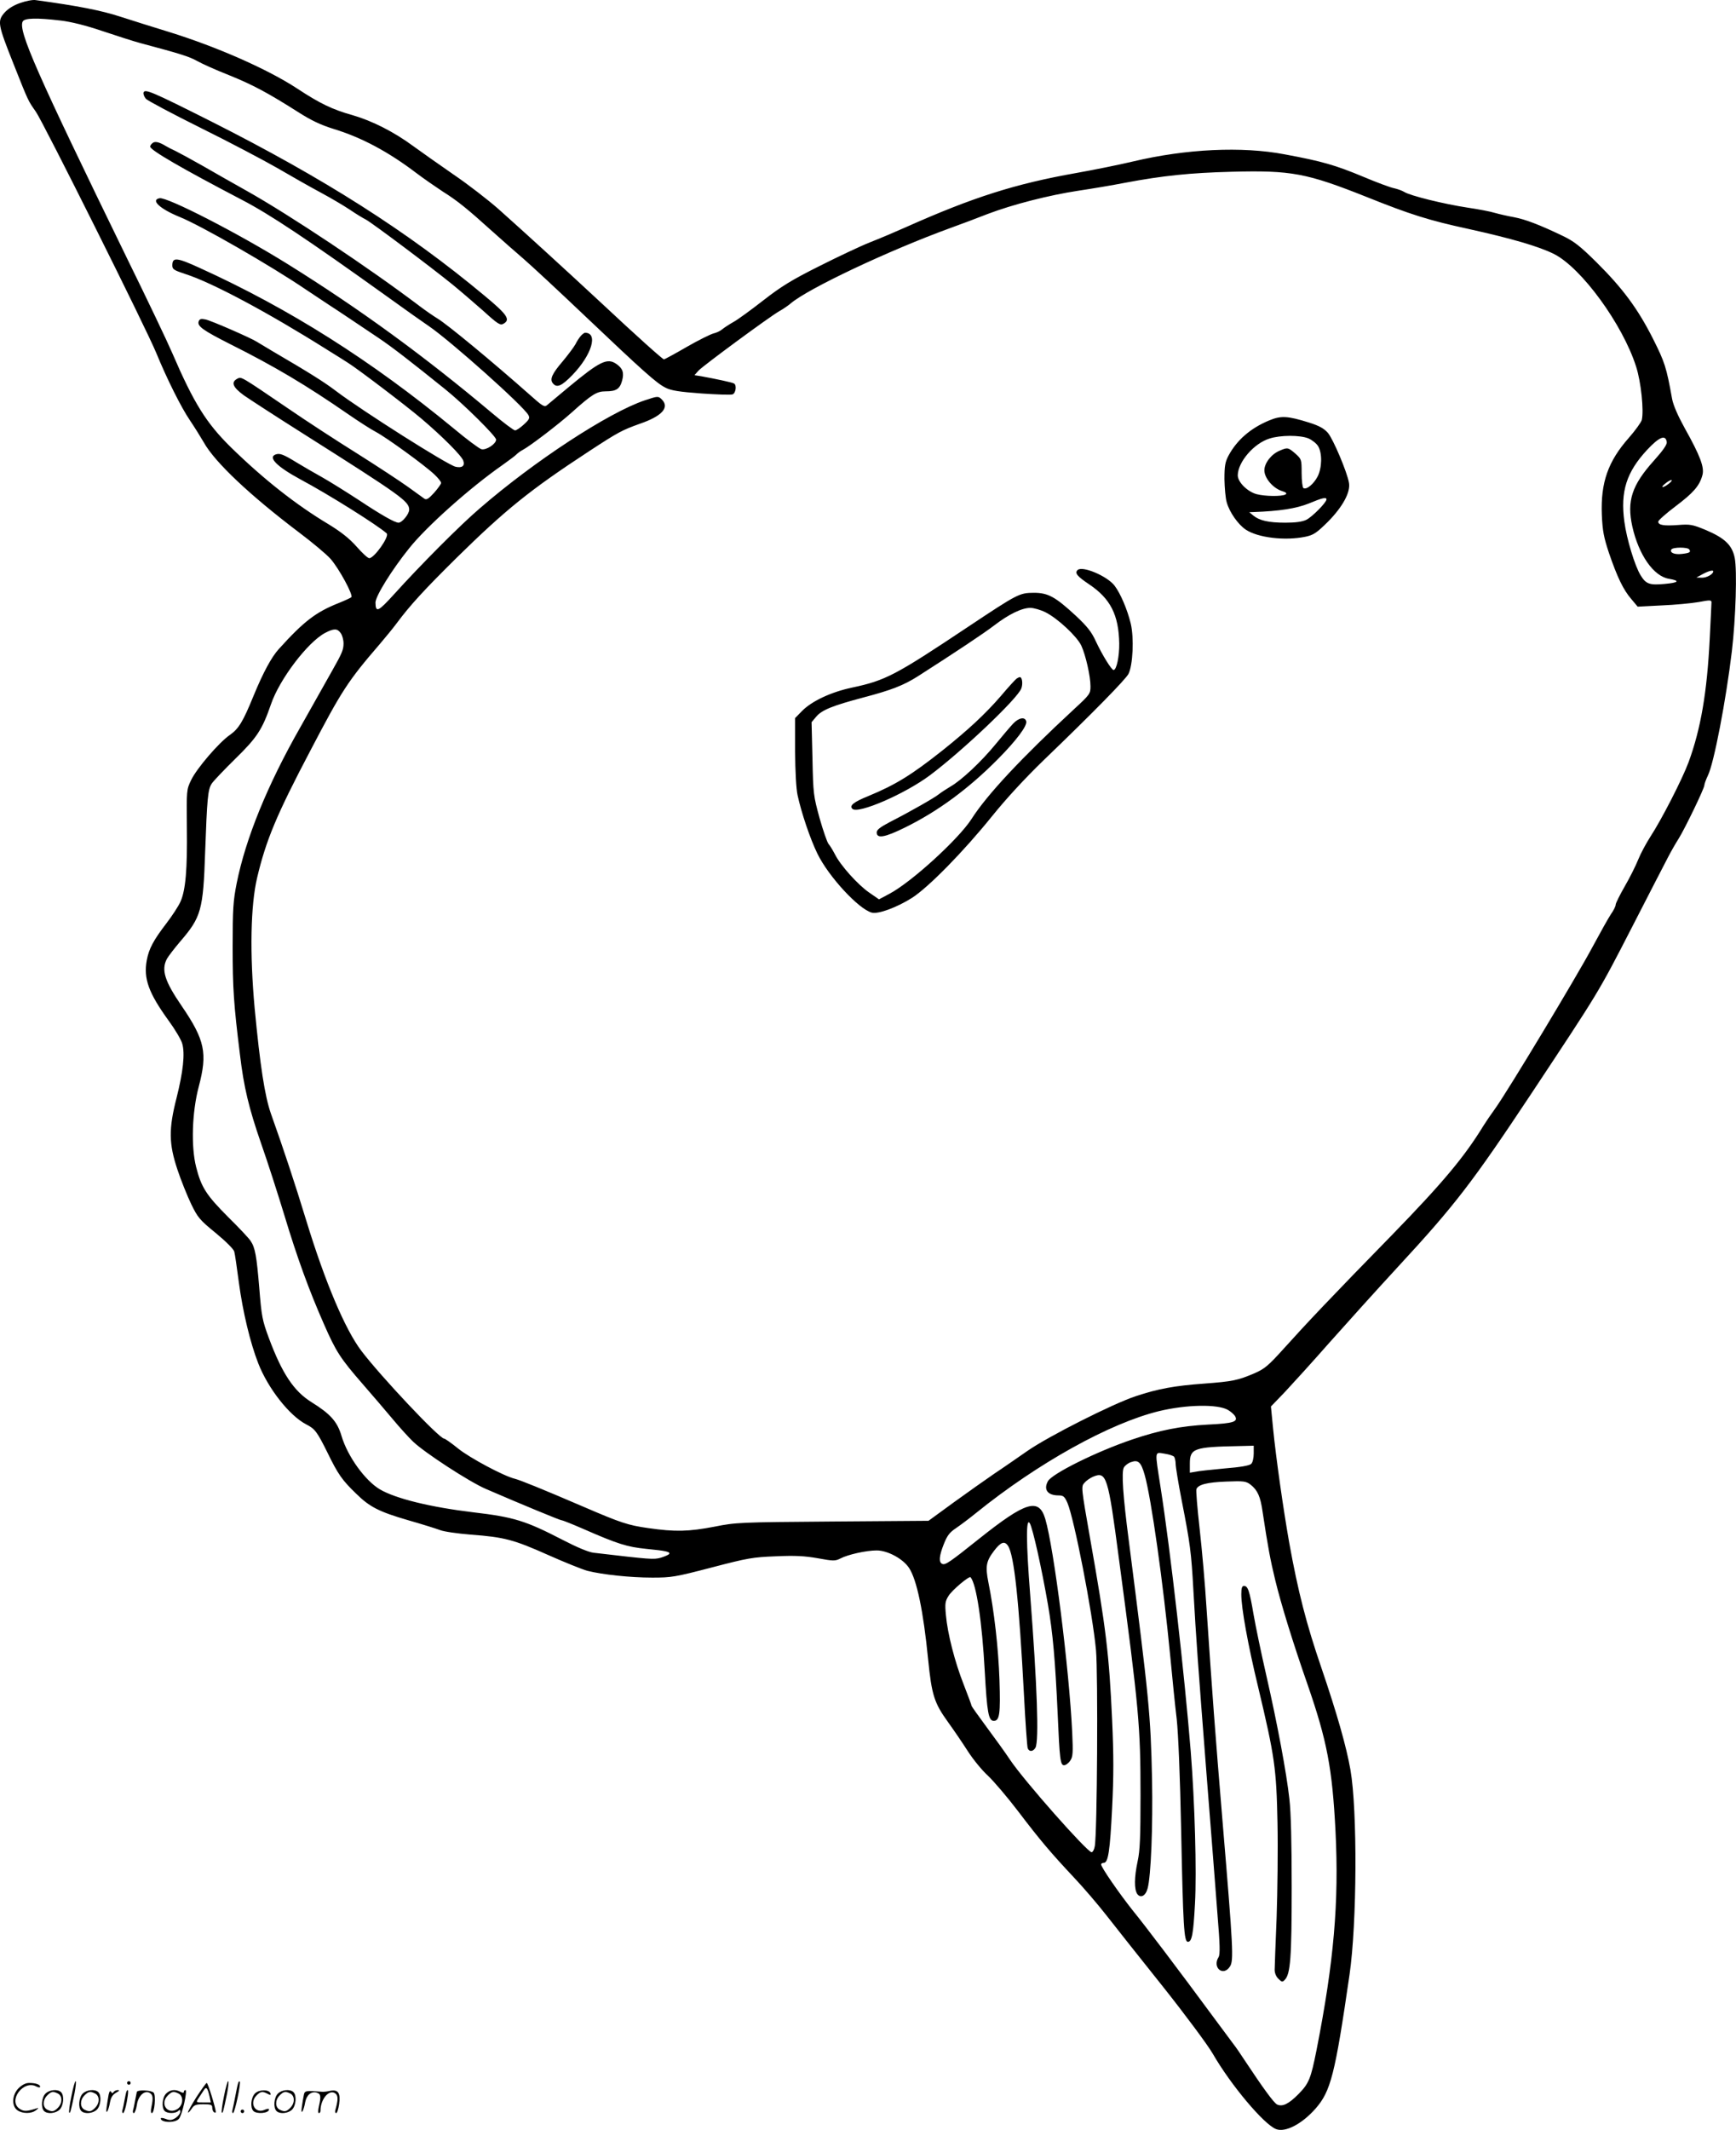 <svg version="1.0" xmlns="http://www.w3.org/2000/svg"
  viewBox="0 0 978.447 1199.941"
 preserveAspectRatio="xMidYMid meet">
<g transform="translate(-0.376,1200.465) scale(0.1,-0.1)"
fill="#000000" stroke="none">
<path d="M118 11988 c-38 -13 -68 -32 -89 -55 -41 -47 -38 -65 52 -291 84
-212 81 -204 125 -267 41 -58 625 -1227 679 -1360 60 -146 140 -306 189 -378
25 -37 60 -93 78 -124 62 -112 261 -299 536 -507 76 -57 157 -125 179 -150 48
-55 129 -204 117 -216 -5 -4 -37 -19 -72 -33 -128 -51 -195 -102 -337 -259
-41 -45 -88 -132 -142 -263 -60 -147 -84 -186 -134 -221 -61 -42 -187 -189
-218 -254 -26 -54 -26 -57 -24 -265 3 -239 -7 -355 -36 -420 -11 -25 -47 -80
-80 -123 -72 -94 -98 -142 -110 -207 -19 -103 10 -184 123 -340 36 -49 71
-108 77 -130 16 -56 5 -158 -32 -305 -45 -176 -44 -258 5 -405 20 -60 55 -147
77 -193 37 -76 47 -89 139 -164 56 -46 101 -91 104 -104 4 -13 15 -91 26 -174
22 -165 64 -340 109 -455 55 -142 176 -296 271 -345 49 -25 61 -41 120 -160
59 -121 82 -154 161 -230 76 -75 129 -102 294 -150 77 -22 157 -47 178 -55 22
-9 100 -20 175 -26 188 -14 241 -28 436 -115 92 -41 192 -81 221 -89 84 -21
240 -38 365 -38 108 0 128 3 335 57 203 53 231 58 361 63 109 5 163 2 237 -11
87 -16 98 -16 126 -2 43 23 147 46 206 46 61 0 147 -46 182 -98 44 -66 81
-243 108 -517 20 -199 34 -244 112 -352 31 -43 81 -116 111 -163 30 -47 81
-109 113 -138 32 -30 109 -120 170 -200 127 -167 185 -235 319 -378 52 -55
133 -150 180 -210 47 -60 190 -241 318 -401 128 -161 254 -331 281 -378 102
-177 289 -399 357 -425 52 -20 145 28 222 115 86 98 110 190 192 755 42 288
45 927 5 1155 -23 130 -74 311 -165 578 -83 242 -130 424 -180 701 -34 193
-74 474 -91 644 l-12 123 79 82 c43 46 156 170 250 277 95 107 270 301 389
430 320 346 418 474 750 974 384 580 373 560 569 941 93 182 184 357 201 390
17 33 44 80 60 105 34 54 145 283 145 301 0 7 9 32 20 55 34 69 102 424 135
700 22 186 30 456 16 526 -15 73 -57 112 -166 158 -73 30 -86 32 -152 27 -81
-6 -113 -1 -113 19 0 7 44 46 97 86 101 76 136 116 152 176 12 43 -12 108
-100 265 -39 71 -64 128 -71 165 -32 178 -41 206 -108 339 -85 168 -169 282
-318 430 -94 93 -128 119 -191 149 -131 63 -211 93 -274 105 -34 6 -82 17
-107 24 -25 8 -94 21 -155 30 -132 20 -323 67 -356 88 -13 8 -39 17 -57 21
-18 3 -97 32 -175 65 -156 65 -231 87 -442 126 -241 46 -556 31 -855 -40 -80
-19 -224 -48 -320 -65 -345 -61 -583 -137 -960 -305 -58 -26 -150 -65 -204
-86 -55 -22 -184 -83 -287 -135 -152 -76 -212 -113 -311 -190 -68 -53 -143
-108 -168 -122 -25 -14 -54 -33 -65 -42 -11 -10 -33 -20 -50 -24 -16 -4 -85
-38 -151 -76 -67 -39 -125 -70 -128 -70 -7 0 -145 123 -361 325 -187 174 -437
402 -573 523 -57 50 -169 137 -250 192 -81 56 -183 128 -227 160 -111 82 -234
144 -345 176 -114 32 -184 66 -310 149 -166 109 -451 235 -725 320 -82 25
-206 64 -274 86 -108 35 -235 60 -476 93 -16 3 -56 -5 -87 -16z m227 -99 c59
-7 141 -27 238 -60 81 -27 177 -58 215 -68 225 -60 272 -75 317 -100 28 -16
109 -52 180 -80 136 -55 219 -100 388 -207 75 -48 128 -73 202 -96 157 -48
307 -128 465 -248 41 -31 109 -78 150 -105 83 -52 137 -96 280 -225 52 -47
131 -116 175 -154 44 -38 197 -180 340 -316 337 -320 411 -386 461 -410 31
-16 79 -23 201 -32 87 -6 167 -9 176 -5 18 7 24 52 8 61 -8 6 -103 26 -185 41
l-38 6 23 26 c29 30 397 301 454 334 22 12 51 32 65 44 98 84 554 299 900 425
58 21 152 56 210 79 142 54 346 106 510 131 74 11 194 31 265 45 212 40 367
56 600 62 338 9 424 -8 759 -141 249 -100 354 -133 576 -181 244 -54 395 -98
482 -141 155 -78 387 -396 463 -634 28 -86 45 -250 32 -302 -4 -13 -36 -58
-72 -99 -118 -133 -160 -253 -153 -434 4 -92 11 -127 40 -215 47 -137 81 -208
126 -260 l36 -43 136 7 c74 3 168 12 208 19 64 12 72 12 72 -2 0 -9 -5 -102
-10 -207 -15 -299 -50 -505 -119 -693 -35 -95 -153 -325 -216 -421 -23 -36
-54 -93 -68 -128 -14 -35 -48 -103 -76 -151 -28 -49 -51 -95 -51 -103 0 -9
-12 -33 -27 -54 -14 -21 -61 -105 -104 -185 -88 -165 -476 -809 -547 -908 -26
-36 -56 -80 -67 -98 -107 -175 -229 -321 -513 -613 -350 -358 -484 -500 -610
-640 -91 -101 -111 -117 -168 -142 -94 -40 -123 -46 -283 -58 -166 -12 -260
-29 -386 -71 -130 -43 -492 -226 -610 -308 -55 -38 -138 -96 -185 -127 -47
-32 -150 -105 -229 -162 l-144 -105 -541 -4 c-524 -4 -545 -5 -665 -29 -146
-28 -222 -30 -374 -8 -113 16 -153 29 -362 119 -230 99 -361 152 -390 159 -62
15 -253 117 -319 170 -38 31 -74 56 -79 56 -27 0 -357 350 -467 495 -91 120
-204 387 -309 730 -66 216 -129 406 -200 605 -35 100 -61 269 -92 595 -28 308
-23 578 14 735 50 211 109 353 299 714 178 340 211 392 393 603 33 39 76 91
95 117 75 101 155 188 336 367 278 273 414 383 747 601 165 108 186 119 286
155 126 43 170 92 125 137 -20 20 -22 20 -97 -5 -204 -69 -622 -342 -930 -609
-108 -92 -333 -318 -482 -483 -90 -99 -104 -106 -105 -47 0 36 92 184 190 306
99 124 344 342 526 469 38 27 74 54 79 60 6 6 21 18 35 25 40 21 199 142 275
210 115 103 142 120 192 120 60 0 80 13 93 60 12 45 4 69 -32 94 -51 36 -93
16 -269 -130 -57 -48 -112 -93 -121 -101 -15 -14 -25 -8 -100 59 -209 185
-463 395 -518 428 -23 14 -68 45 -101 70 -284 215 -735 515 -974 649 -77 43
-189 107 -250 142 -60 34 -128 71 -150 82 -22 10 -47 23 -55 28 -39 24 -63 29
-76 18 -8 -6 -14 -15 -14 -20 0 -20 180 -124 515 -299 160 -83 370 -223 825
-549 97 -70 200 -143 230 -163 121 -82 536 -452 562 -502 9 -16 5 -25 -26 -53
-19 -18 -42 -33 -49 -33 -8 0 -65 43 -128 96 -383 322 -746 587 -1154 841
-278 173 -679 379 -722 371 -52 -10 2 -60 112 -105 120 -48 518 -277 712 -409
57 -38 117 -78 134 -89 44 -28 179 -119 279 -186 77 -52 175 -128 374 -288
103 -83 286 -264 286 -283 0 -24 -56 -61 -83 -54 -12 3 -82 55 -155 116 -465
383 -926 675 -1432 905 -131 60 -155 62 -155 14 0 -21 9 -27 73 -48 149 -47
470 -219 797 -425 50 -31 103 -64 118 -74 51 -31 325 -239 415 -315 118 -100
229 -211 237 -238 10 -29 -7 -42 -43 -34 -44 9 -525 314 -672 425 -67 51 -146
101 -365 229 -38 23 -77 46 -85 51 -33 21 -257 119 -288 125 -25 5 -33 3 -38
-10 -11 -27 23 -51 177 -129 252 -126 431 -233 664 -394 58 -40 129 -86 158
-101 60 -32 274 -187 330 -240 20 -19 37 -40 37 -47 0 -6 -18 -31 -39 -55 -31
-34 -43 -42 -55 -34 -8 6 -50 36 -93 67 -43 31 -171 115 -285 187 -114 71
-289 185 -388 253 -275 187 -265 181 -289 169 -37 -20 -25 -48 38 -94 33 -23
184 -121 336 -217 553 -350 595 -380 595 -427 0 -24 -40 -73 -60 -73 -20 0
-95 42 -220 125 -69 45 -163 104 -209 130 -47 26 -112 64 -145 84 -75 46 -94
53 -117 46 -48 -16 5 -69 138 -141 161 -86 433 -257 486 -304 18 -16 -70 -140
-98 -140 -8 0 -40 29 -72 66 -41 46 -87 82 -157 125 -184 110 -368 255 -552
435 -137 135 -207 246 -329 529 -26 61 -142 304 -258 540 -505 1036 -613 1279
-585 1329 11 19 78 21 213 5z m9053 -2375 c2 -14 -21 -47 -73 -105 -124 -138
-153 -227 -121 -371 36 -160 120 -280 206 -294 65 -11 56 -22 -24 -29 -84 -8
-105 -1 -135 48 -33 53 -79 205 -92 303 -23 170 12 279 128 404 69 74 105 88
111 44z m12 -234 c-33 -26 -52 -25 -21 0 13 11 28 20 35 20 6 0 0 -9 -14 -20z
m115 -371 c10 -15 2 -20 -42 -25 -41 -5 -70 7 -59 25 9 14 93 14 101 0z m135
-123 c0 -16 -36 -36 -63 -36 l-32 1 35 19 c33 18 60 25 60 16z m-7736 -348 c9
-12 16 -38 16 -58 0 -35 -8 -55 -62 -150 -71 -126 -127 -226 -183 -325 -184
-323 -306 -622 -357 -875 -20 -101 -23 -144 -23 -360 0 -232 6 -323 41 -605
22 -186 50 -302 120 -504 36 -102 94 -283 130 -401 73 -242 139 -423 224 -616
68 -155 92 -192 220 -339 52 -60 128 -148 167 -195 39 -47 91 -104 115 -127
66 -63 315 -225 409 -266 199 -86 419 -177 428 -177 6 0 61 -22 123 -49 194
-85 246 -101 353 -112 114 -11 138 -17 130 -29 -3 -5 -25 -14 -47 -21 -41 -11
-54 -10 -378 28 -28 3 -93 30 -176 73 -209 108 -274 128 -504 155 -241 29
-436 77 -525 129 -84 50 -182 186 -216 300 -24 82 -63 125 -169 191 -100 62
-166 161 -241 362 -37 100 -41 121 -54 283 -15 179 -23 226 -49 264 -8 13 -63
72 -124 132 -126 126 -154 170 -183 285 -29 115 -23 309 15 452 50 189 35 262
-96 454 -96 140 -116 203 -84 265 8 15 42 59 75 98 119 138 130 177 141 505
11 301 15 351 37 385 9 14 69 77 133 140 123 120 152 165 201 307 48 141 207
350 305 402 50 26 69 26 88 -1z m5000 -4376 c16 -9 34 -25 40 -34 20 -33 -7
-42 -152 -49 -153 -8 -274 -32 -427 -84 -204 -69 -452 -193 -475 -235 -26 -48
-1 -80 60 -80 27 0 34 -6 50 -42 38 -89 141 -615 161 -829 12 -132 7 -1041 -7
-1106 -3 -18 -11 -33 -18 -33 -24 0 -380 402 -459 520 -27 41 -88 125 -134
187 -45 61 -83 114 -83 117 0 4 -20 57 -44 119 -51 129 -92 290 -101 394 -6
64 -4 77 15 107 19 32 117 114 124 105 33 -38 65 -252 80 -529 13 -233 21
-280 51 -280 33 0 38 40 32 230 -6 179 -30 391 -63 553 -17 87 -12 116 31 173
39 52 61 59 80 30 35 -52 62 -310 90 -838 8 -158 18 -294 21 -302 8 -22 31
-20 44 3 20 39 10 345 -30 862 -23 294 -24 439 -2 402 17 -30 66 -249 102
-457 28 -163 41 -312 55 -616 11 -257 15 -290 36 -290 10 0 26 12 35 26 15 22
16 44 11 157 -17 360 -103 1040 -152 1205 -36 120 -109 98 -375 -114 -164
-131 -188 -147 -205 -140 -21 8 -19 43 8 111 19 48 32 66 68 90 25 17 76 55
114 86 348 281 753 506 1032 574 154 37 329 40 387 7z m146 -246 c0 -25 -6
-51 -14 -58 -9 -10 -61 -19 -150 -26 -75 -7 -150 -15 -166 -19 l-30 -5 0 50
c0 87 22 95 278 100 l82 2 0 -44z m-448 -19 c4 -7 8 -25 8 -40 0 -15 15 -108
34 -205 48 -245 54 -291 66 -507 16 -282 25 -404 74 -1035 25 -316 53 -673 62
-794 14 -168 15 -222 6 -237 -37 -59 26 -112 64 -53 22 32 18 106 -41 809 -43
517 -58 719 -91 1210 -8 132 -26 334 -39 449 -13 115 -21 215 -18 221 9 26 61
39 168 43 101 4 112 2 138 -18 39 -31 55 -67 67 -152 30 -199 44 -273 71 -384
33 -136 99 -351 183 -591 109 -315 139 -470 157 -825 20 -401 -9 -735 -107
-1233 -32 -161 -43 -188 -101 -247 -56 -57 -92 -74 -122 -59 -19 11 -77 90
-183 250 -20 31 -48 72 -63 91 -14 19 -61 82 -104 140 -211 286 -392 525 -463
612 -77 97 -178 243 -178 259 0 5 7 9 15 9 25 0 35 68 47 309 9 180 9 296 0
495 -17 372 -34 515 -124 1023 -51 290 -51 293 -32 314 10 12 32 27 48 34 76
32 85 5 146 -460 114 -853 122 -944 122 -1335 0 -233 -3 -311 -16 -370 -20
-93 -20 -160 -2 -186 19 -25 47 -10 58 32 19 68 30 351 25 614 -8 369 -16 447
-131 1345 -33 253 -42 386 -28 412 7 12 25 26 42 31 39 14 55 -1 75 -71 37
-128 105 -611 145 -1027 11 -118 27 -276 36 -350 9 -83 19 -325 25 -625 11
-542 16 -630 38 -630 23 0 31 47 40 215 10 178 -1 571 -24 858 -35 432 -114
1131 -170 1488 -33 212 -35 198 23 189 26 -4 50 -12 54 -18z M813 11484 c-3
-8 3 -24 13 -36 11 -11 150 -85 309 -164 160 -79 353 -181 430 -225 77 -45
188 -108 246 -139 58 -31 132 -75 165 -97 32 -22 73 -47 91 -56 35 -19 365
-266 488 -366 44 -36 122 -103 173 -148 80 -73 95 -82 112 -73 43 23 25 51
-108 161 -432 360 -901 658 -1537 979 -332 167 -374 185 -382 164z M3278
10113 c-9 -10 -23 -31 -31 -48 -9 -16 -41 -59 -71 -95 -61 -71 -75 -102 -56
-125 22 -27 49 -16 110 47 109 113 147 238 71 238 -4 0 -15 -8 -23 -17z M7157
9636 c-106 -44 -182 -111 -229 -198 -19 -36 -23 -58 -23 -133 1 -49 6 -108 13
-131 16 -56 64 -124 107 -153 69 -46 222 -64 337 -40 46 10 62 21 126 84 83
84 128 166 119 219 -10 60 -89 247 -119 282 -22 25 -49 40 -106 58 -122 38
-158 40 -225 12z m221 -101 c21 -9 46 -29 55 -44 24 -40 22 -122 -3 -171 -22
-42 -62 -76 -80 -65 -5 3 -10 41 -10 85 0 77 -1 78 -35 109 -41 35 -44 36 -88
17 -47 -19 -87 -70 -87 -111 0 -43 47 -99 97 -116 26 -8 32 -14 22 -20 -20
-12 -116 -11 -164 2 -52 15 -105 68 -105 106 1 75 91 180 179 207 62 20 171
20 219 1z m102 -344 c0 -17 -81 -99 -114 -115 -23 -11 -61 -16 -118 -16 -94 0
-146 12 -180 40 l-23 19 25 1 c145 5 240 20 310 48 79 33 100 37 100 23z
M6077 8793 c-17 -17 -2 -35 65 -80 121 -81 167 -173 170 -333 1 -73 -15 -150
-32 -150 -11 0 -63 83 -100 162 -24 53 -49 84 -113 144 -116 107 -156 129
-237 129 -81 -1 -88 -4 -372 -193 -408 -272 -463 -301 -652 -341 -118 -25
-227 -76 -282 -132 l-39 -40 0 -187 c1 -115 6 -210 14 -247 22 -101 71 -246
112 -330 63 -129 233 -313 307 -332 37 -9 142 30 227 84 94 61 290 261 449
458 83 103 187 215 290 315 281 270 463 456 480 488 25 49 32 202 13 283 -19
79 -58 171 -92 215 -42 54 -182 113 -208 87z m-180 -238 c69 -35 176 -135 201
-187 25 -54 52 -173 52 -230 0 -41 -3 -46 -92 -128 -295 -273 -492 -483 -579
-620 -73 -113 -337 -354 -461 -420 l-60 -32 -55 38 c-64 44 -163 154 -194 217
-12 23 -28 49 -36 58 -7 9 -30 74 -50 145 -34 124 -36 136 -40 335 l-5 205 26
31 c32 38 92 62 265 108 160 42 228 69 307 119 216 138 372 242 431 287 82 63
156 99 204 99 19 0 58 -11 86 -25z M5734 8182 c-6 -4 -46 -47 -88 -97 -88
-102 -185 -192 -329 -307 -174 -138 -266 -195 -419 -258 -84 -34 -108 -54 -90
-72 31 -31 295 83 437 189 183 137 494 432 515 489 10 26 5 64 -8 64 -4 0 -12
-4 -18 -8z M5714 7928 c-17 -18 -61 -70 -98 -115 -81 -99 -194 -205 -256 -240
-25 -15 -54 -34 -65 -43 -23 -19 -163 -99 -275 -156 -55 -29 -75 -44 -75 -59
0 -36 45 -29 160 28 185 91 358 218 525 387 100 101 163 184 158 210 -6 28
-42 22 -74 -12z M7000 3023 c0 -78 37 -283 95 -523 93 -390 103 -457 109 -765
3 -148 0 -389 -5 -535 -6 -146 -11 -278 -11 -293 0 -17 8 -38 21 -50 19 -19
23 -20 36 -6 32 32 39 126 39 519 0 250 -4 425 -13 500 -16 146 -68 425 -131
700 -27 118 -59 271 -71 340 -23 135 -32 160 -54 160 -11 0 -15 -12 -15 -47z
M406 194 c-10 -47 -15 -88 -12 -91 5 -6 9 7 30 110 7 37 10 67 6 67 -4 0 -15
-39 -24 -86z M720 270 c0 -5 5 -10 10 -10 6 0 10 5 10 10 0 6 -4 10 -10 10 -5
0 -10 -4 -10 -10z M1266 194 c-10 -47 -15 -88 -12 -91 5 -6 9 7 30 110 7 37
10 67 6 67 -4 0 -15 -39 -24 -86z M1346 269 c-3 -8 -10 -41 -16 -74 -6 -33
-14 -68 -16 -77 -3 -10 -1 -18 3 -18 10 0 46 171 38 178 -2 3 -7 -1 -9 -9z
M109 241 c-38 -38 -41 -101 -7 -125 29 -20 79 -20 104 0 18 14 18 15 1 10 -53
-17 -69 -17 -92 -2 -69 45 21 166 94 126 12 -6 21 -7 21 -1 0 12 -25 21 -62
21 -19 0 -39 -10 -59 -29z M1110 189 c-28 -45 -49 -83 -47 -85 2 -3 12 7 21
21 14 21 24 25 66 25 43 0 50 -3 50 -19 0 -11 5 -23 10 -26 6 -3 10 -3 10 1 0
20 -44 164 -51 164 -4 0 -30 -37 -59 -81z m75 4 l7 -33 -42 0 c-42 0 -42 0
-28 23 8 12 21 32 29 44 15 25 22 18 34 -34z M260 210 c-22 -22 -27 -79 -8
-98 19 -19 66 -14 88 8 22 22 27 79 8 98 -19 19 -66 14 -88 -8z m71 0 c25 -14
25 -54 -1 -80 -23 -23 -33 -24 -61 -10 -25 14 -25 54 1 80 23 23 33 24 61 10z
M470 210 c-22 -22 -27 -79 -8 -98 19 -19 66 -14 88 8 22 22 27 79 8 98 -19 19
-66 14 -88 -8z m71 0 c25 -14 25 -54 -1 -80 -23 -23 -33 -24 -61 -10 -25 14
-25 54 1 80 23 23 33 24 61 10z M616 204 c-3 -16 -8 -47 -11 -69 -8 -51 10
-26 19 27 5 27 15 42 34 53 18 10 22 14 10 15 -9 0 -20 -5 -24 -11 -5 -8 -9
-8 -14 1 -5 8 -10 3 -14 -16z M717 223 c-2 -4 -7 -26 -11 -48 -4 -22 -9 -48
-12 -57 -3 -10 -1 -18 4 -18 4 0 14 28 20 62 11 58 10 81 -1 61z M775 220 c-1
-3 -5 -23 -9 -45 -4 -22 -9 -48 -12 -57 -3 -10 -1 -18 4 -18 5 0 13 20 17 45
7 53 44 87 74 68 17 -11 19 -28 8 -80 -4 -18 -3 -33 2 -33 16 0 24 99 11 115
-12 14 -87 18 -95 5z M940 210 c-22 -22 -27 -79 -8 -98 15 -15 61 -15 76 0 9
9 12 8 12 -5 0 -9 -12 -24 -26 -34 -21 -13 -32 -15 -55 -6 -16 6 -29 8 -29 3
0 -24 81 -27 102 -2 18 19 50 162 37 162 -5 0 -9 -5 -9 -10 0 -7 -6 -7 -19 0
-30 16 -59 12 -81 -10z m71 0 c29 -16 25 -65 -6 -86 -56 -37 -103 28 -55 76
23 23 33 24 61 10z M1441 211 c-23 -23 -28 -80 -9 -99 19 -19 88 -13 88 9 0 5
-11 4 -24 -2 -54 -25 -89 38 -46 81 23 23 33 24 62 9 16 -9 19 -8 16 3 -8 22
-64 22 -87 -1z M1570 210 c-22 -22 -27 -79 -8 -98 19 -19 66 -14 88 8 22 22
27 79 8 98 -19 19 -66 14 -88 -8z m71 0 c25 -14 25 -54 -1 -80 -23 -23 -33
-24 -61 -10 -25 14 -25 54 1 80 23 23 33 24 61 10z M1716 201 c-3 -14 -8 -44
-11 -66 -8 -51 10 -26 19 27 8 41 35 63 66 53 22 -7 24 -21 11 -77 -5 -22 -5
-38 0 -38 5 0 9 6 9 13 0 68 51 125 85 97 15 -13 15 -35 -1 -92 -3 -10 -1 -18
4 -18 6 0 13 23 17 50 9 63 -5 84 -49 76 -17 -4 -35 -6 -41 -6 -101 8 -104 7
-109 -19z M1360 110 c0 -5 5 -10 10 -10 6 0 10 5 10 10 0 6 -4 10 -10 10 -5 0
-10 -4 -10 -10z"/>
</g>
</svg>
